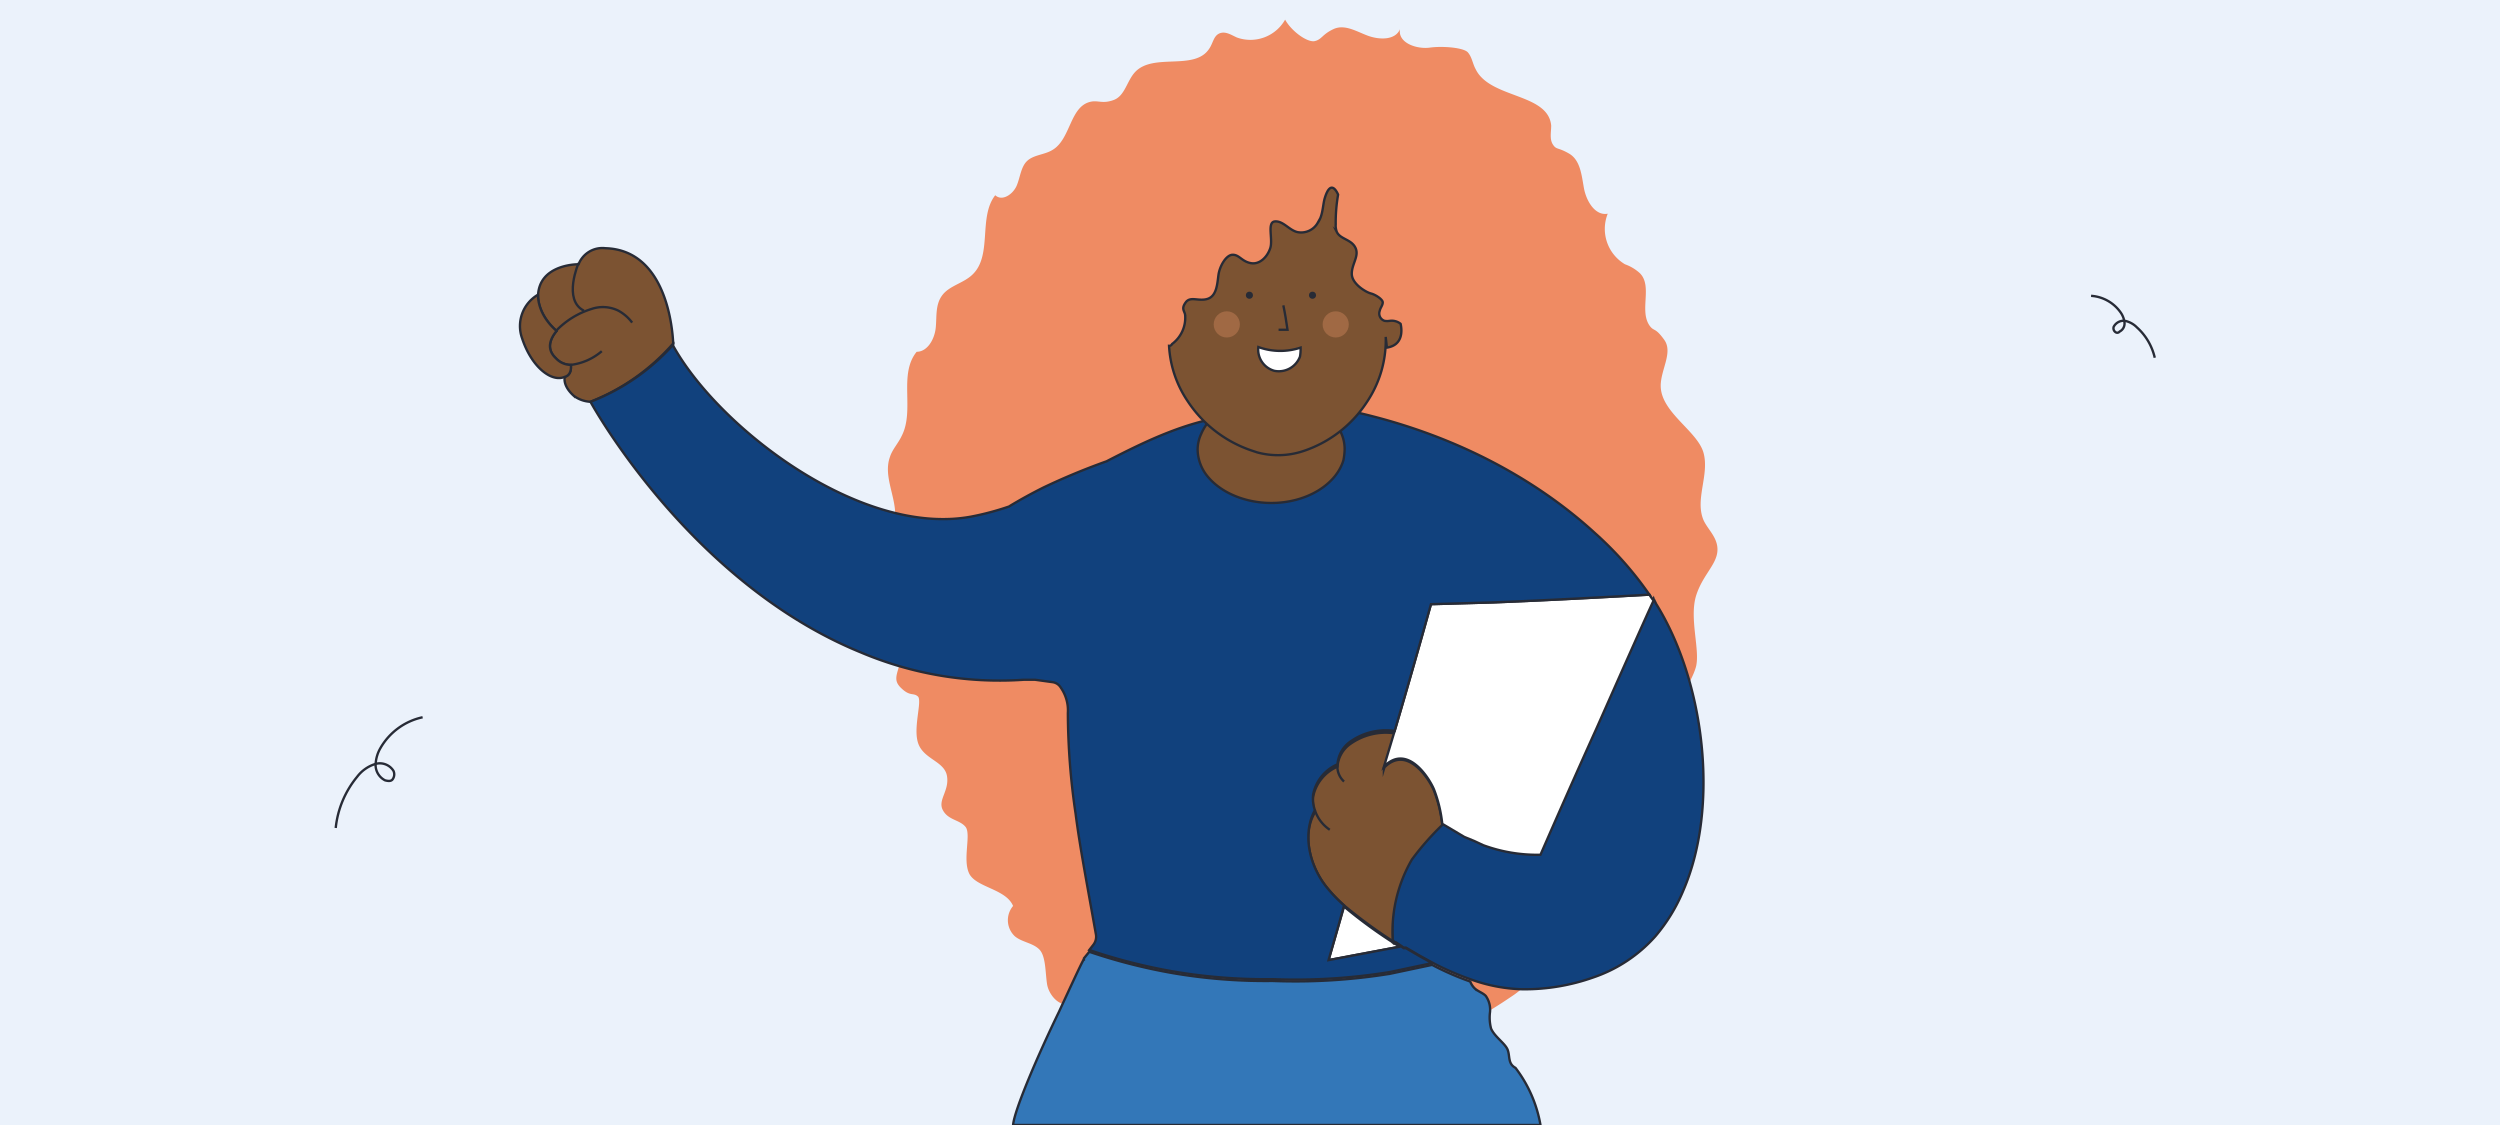 <?xml version="1.0" encoding="utf-8"?>
<svg xmlns="http://www.w3.org/2000/svg" data-name="Capa 1" id="Capa_1" viewBox="0 0 420 189">
  <defs>
    <style>.cls-1{fill:#ebf2fb;}.cls-2{fill:#ef8b63;}.cls-3{fill:none;}.cls-3,.cls-4,.cls-5,.cls-6,.cls-7,.cls-8{stroke:#272b36;stroke-miterlimit:10;stroke-width:0.4px;}.cls-4{fill:#7c5332;}.cls-5{fill:#3377b8;}.cls-6{fill:#11417d;}.cls-7{fill:#fff;}.cls-8{fill:#272b36;}.cls-9{fill:#a06944;}</style>
  </defs>
  <rect class="cls-1" height="189" width="420"/>
  <path class="cls-2" d="M240.4,174.8a75.6,75.6,0,0,0,13.4-7.3c1.7-1.1,3.5-2.6,3.5-4.6a41.6,41.6,0,0,0,10.9-12c3.5-6.2,5.1-13.5,9.6-19.1,1.6-1.9,3.5-3.8,3.8-6.2s-.6-3.7-.4-5.6,2.9-5.1,3.7-7.9-1.2-8.3.1-12.2,4.2-5.6,3.4-8.6c-.4-1.5-1.6-2.6-2.2-3.9-1.5-3.5,1-7.6,0-11.3S279,69.3,279,64.8c0-2.7,2.1-5.6.6-7.7s-1.7-1.4-2.4-2.3c-1.9-2.5.5-6.7-1.7-8.9a7.3,7.3,0,0,0-2.5-1.5,6.9,6.9,0,0,1-2.9-8.5c-2.1.4-3.6-2.1-4-4.3s-.6-4.7-2.5-5.8-2.1-.6-2.7-1.5-.3-2.1-.3-3.2c-.5-5.5-10.3-4.5-12.7-9.5-.5-.9-.6-2-1.3-2.8s-4.2-1.1-6.4-.8-5.4-.8-5-3.1c-.8,1.9-3.5,1.8-5.4,1.1s-3.9-2-5.8-1.1-1.9,1.7-3.1,2-3.9-1.6-5-3.6a6.7,6.7,0,0,1-8.1,3c-.9-.4-1.9-1.1-2.9-.7s-1.1,1.6-1.7,2.5c-2.4,3.9-9.4.7-12.5,4-1.4,1.5-1.7,4-3.6,4.7s-2.6,0-3.9.3c-3.5.8-3.3,6.3-6.4,8.1-1.3.8-3.1.8-4.2,1.8s-1.2,2.8-1.8,4.2-2.4,2.7-3.6,1.6c-2.9,3.7-.4,10.2-3.9,13.4-1.5,1.4-3.8,1.8-5,3.4s-.9,3.6-1.1,5.5-1.4,4-3.2,4c-3.1,3.8-.3,9.8-2.5,14.1-.6,1.3-1.6,2.3-2,3.6-1.1,3.1.9,6.4.9,9.7s-3.3,7.8-2.7,11.9,4.5,6.8,4,10.6-2,4.9-.4,6.5,2.1.8,2.9,1.5-.9,5.4.1,8,4.4,2.9,4.8,5.4-1.6,4-.7,5.7,2.8,1.6,3.8,2.8-.5,5.4.6,7.8,6.2,2.6,7.4,5.5a3.7,3.7,0,0,0,.3,5.1c1.2,1,3,1.1,4.1,2.2s1,3.8,1.3,5.8,2.4,4.2,4,3.1Z"/>
  <path class="cls-3" d="M351.3,49.7a6.6,6.6,0,0,1,4.9,2.7,3.6,3.6,0,0,1,.7,1.7,1.5,1.5,0,0,1-.8,1.6.5.5,0,0,1-.7.1.8.8,0,0,1-.3-.9,1.9,1.9,0,0,1,1.9-1,4,4,0,0,1,2,1.1,9.8,9.8,0,0,1,3,5.1"/>
  <path class="cls-3" d="M71,120.5a10.8,10.8,0,0,0-7.1,5.2,6,6,0,0,0-.8,2.9,2.9,2.9,0,0,0,1.6,2.5c.4.1.9.2,1.2-.1a1.4,1.4,0,0,0,.2-1.5,2.7,2.7,0,0,0-3.2-1.1,6.1,6.1,0,0,0-2.9,2.1,16.1,16.1,0,0,0-3.6,8.6"/>
  <path class="cls-4" d="M93.5,55.6c-1.3,1.6-1.6,3.2-.1,4.6a3.4,3.4,0,0,0,2.5,1.1c.2,1.8-1,2-1,2s-.5,1.4,1.5,3.2a5.1,5.1,0,0,0,2.8,1h0a35.9,35.9,0,0,0,13.9-9.8c-.1-2.1-1-15.7-11.4-16a4.3,4.3,0,0,0-4.5,2.7h-.1c-.8,0-6.4.3-6.7,5.1C90.4,49.5,90.1,52.6,93.5,55.6Z"/>
  <path class="cls-5" d="M170.2,189h88.6a21.9,21.9,0,0,0-4.2-9.6c-1.3-.7-.9-1.9-1.3-3s-2.2-2.2-2.8-3.6a7.4,7.4,0,0,1-.2-2.6,4,4,0,0,0-.7-2.9c-.5-.5-1.2-.7-1.8-1.2a3.2,3.2,0,0,1-.8-1.2h0a47.4,47.4,0,0,1-6.4-2.8l-7.1,1.5a99.1,99.1,0,0,1-19.7,1.2h-.1a92.4,92.4,0,0,1-16.6-1.3,93.9,93.9,0,0,1-14.1-3.6l-.9,1.1v.2h0a.1.1,0,0,0-.1.1c-.6,1.1-2.2,4.6-4.1,8.7C174.4,177.2,170.4,186.5,170.2,189Z"/>
  <path class="cls-6" d="M225.8,152.1c-.9,3.3-1.8,6.4-2.6,9.2l12.2-2.3h0l.4.3-.4-.3-.9-.6h-.3c0-.1-.1-.1-.1-.2H234a24.2,24.2,0,0,1,3.2-13.9,45.8,45.8,0,0,1,5.1-5.8l3.7,2.2,1.7.7c.1-1,.3-2.1.4-3.1a160.5,160.5,0,0,0,1.1-18.3c.1-5.2,3.3-7.7,8-5.5a31.3,31.3,0,0,1,11,8c4.3-9.7,8.2-18.5,9.6-21.5a8.6,8.6,0,0,1-.7-1c-3.7.2-15.9.9-26.2,1.3l-10.5.3c-1.7,6.1-3.8,13.5-6.1,21.3a10.3,10.3,0,0,0-7.6,1.9,5.1,5.1,0,0,0-2,3.7,7,7,0,0,0-4.1,5.1,6,6,0,0,0,.3,2.6c-2.1,3.9-1,9,1.7,12.6A24.5,24.5,0,0,0,225.8,152.1Z"/>
  <path class="cls-6" d="M182,161.2h0Z"/>
  <path class="cls-4" d="M87.7,56.8c1.6,4.9,5,7.5,7.2,6.5,0,0,1.2-.2,1-2a3.4,3.4,0,0,1-2.5-1.1c-1.5-1.4-1.2-3,.1-4.6-3.4-3-3.1-6.1-3.1-6.1A6.1,6.1,0,0,0,87.7,56.8Z"/>
  <path class="cls-3" d="M93.4,55.6a14,14,0,0,1,6-3.7,5.9,5.9,0,0,1,4.5.3,7.2,7.2,0,0,1,2.3,2"/>
  <path class="cls-3" d="M95.9,61.3a9.8,9.8,0,0,0,5.2-2.3"/>
  <path class="cls-3" d="M97.2,44.2s-2.7,6.2.9,8"/>
  <path class="cls-7" d="M223.2,161.3l12.2-2.3h-.3l-.4-.3h-.1a81.4,81.4,0,0,1-8.8-6.4C224.9,155.4,224,158.5,223.2,161.3Z"/>
  <path class="cls-6" d="M234,158.1h.1c0,.1.1.1.1.2h.3l.9.6.4.3h.4l2.4,1.4h0l2,1.1a47.4,47.4,0,0,0,6.4,2.8,27.4,27.4,0,0,0,8.8,1.7,34.6,34.6,0,0,0,11.9-2,24.4,24.4,0,0,0,10.4-6.9,28.9,28.9,0,0,0,4.7-7.7c6.1-14.1,3.6-35.1-4.6-48.2-.1-.3-.3-.5-.4-.8-1.4,3-5.3,11.8-9.6,21.5-3.3,7.3-6.7,15-9.4,21.2a26.2,26.2,0,0,1-9.6-1.6l-1.5-.7-1.7-.7-3.7-2.2a45.8,45.8,0,0,0-5.1,5.8A24.2,24.2,0,0,0,234,158.1Z"/>
  <path class="cls-4" d="M222.6,148.7a24.5,24.5,0,0,0,3.2,3.4,81.4,81.4,0,0,0,8.8,6.4h-.4c0-.1-.1-.1-.1-.2H234a24.2,24.2,0,0,1,3.2-13.9,45.8,45.8,0,0,1,5.1-5.8,22.4,22.4,0,0,0-1.4-5.8c-.8-1.9-4.5-7.8-8.4-3.8v.2h0l1.8-6a10.3,10.3,0,0,0-7.6,1.9,5.1,5.1,0,0,0-2,3.7,7,7,0,0,0-4.1,5.1,6,6,0,0,0,.3,2.6C218.8,140,219.9,145.1,222.6,148.7Z"/>
  <path class="cls-7" d="M232.5,128.8c3.9-4,7.6,1.9,8.4,3.8a22.4,22.4,0,0,1,1.4,5.8l3.7,2.2,1.7.7,1.5.7a26.2,26.2,0,0,0,9.6,1.6c2.7-6.2,6.1-13.9,9.4-21.2,4.3-9.7,8.2-18.5,9.6-21.5a8.6,8.6,0,0,1-.7-1c-3.7.2-15.9.9-26.2,1.3l-10.5.3c-1.7,6.1-3.8,13.5-6.1,21.3Z"/>
  <path class="cls-6" d="M99.2,67.5c.6,1.1,17,30.5,45.4,42.1a59.8,59.8,0,0,0,27.4,4.6h1.9l2.9.4a1.9,1.9,0,0,1,1.4.9,6.7,6.7,0,0,1,1.2,4.3,117.9,117.9,0,0,0,1.3,16.9c.7,5.5,1.9,11.7,3.4,20.2a2.2,2.2,0,0,1-.4,1.8l-.7.9h0a93.9,93.9,0,0,0,14.1,3.6,92.4,92.4,0,0,0,16.6,1.3h.1a99.1,99.1,0,0,0,19.7-1.2l7.1-1.5-2-1.1h0l-2.4-1.4h-.4l-.4-.3h0l-12.2,2.3c.8-2.8,1.7-5.9,2.6-9.2a24.5,24.5,0,0,1-3.2-3.4c-2.7-3.6-3.8-8.7-1.7-12.6a6,6,0,0,1-.3-2.6,7,7,0,0,1,4.1-5.1,5.1,5.1,0,0,1,2-3.7,10.3,10.3,0,0,1,7.6-1.9c2.3-7.8,4.4-15.2,6.1-21.3l10.5-.3c10.3-.4,22.5-1.1,26.2-1.3A58.4,58.4,0,0,0,268,89.6c-9.6-8.8-24.4-17.6-44.9-21.3l-4.6-.8-3,.6c-9.9-2.5-8.1,1.7-8.3,1.7-7.7.9-14.5,4.2-21.3,7.7a112,112,0,0,0-10.6,4.4c-2,1-4,2.1-5.8,3.2a46.4,46.4,0,0,1-6.4,1.7c-18.6,3.4-42.4-15-50-28.7h0v-.2A35.9,35.9,0,0,1,99.2,67.5Z"/>
  <path class="cls-3" d="M224.7,128.4a3.4,3.4,0,0,0,1.1,2.9"/>
  <path class="cls-3" d="M220.9,136.1a6.3,6.3,0,0,0,2.5,3.3"/>
  <path class="cls-4" d="M201.2,75.5a7.3,7.3,0,0,0,1.9,4.8c2.2,2.5,6.1,4.2,10.5,4.2,5.9,0,10.9-3.1,12.1-7.2a11,11,0,0,0,.2-1.8,6.6,6.6,0,0,0-.7-3h-.1c-1.7-3.4-6.2-5.9-11.5-5.9s-8.8,1.9-10.9,4.7a8.3,8.3,0,0,0-.9,1.6A6.3,6.3,0,0,0,201.2,75.5Z"/>
  <path class="cls-4" d="M196.4,58.1a18.3,18.3,0,0,0,3.2,9.4,20.8,20.8,0,0,0,10.7,8.2l.9.3a13.4,13.4,0,0,0,7.7-.2h0a20.4,20.4,0,0,0,10.7-8.2,18.6,18.6,0,0,0,3.2-11l.2,1.8c2.6-.4,2.6-2.7,2.3-4a2.4,2.4,0,0,0-1.8-.5,2.7,2.7,0,0,1-.9,0,1.3,1.3,0,0,1-.8-1.7c.1-.5.5-.9.5-1.4s-1.2-1.3-2-1.5-3.2-1.6-3.2-3.3,1.3-3,.6-4.4-2.5-1.4-3.1-2.6a3,3,0,0,1-.2-1.3,27.4,27.4,0,0,1,.4-5s-1.2-3.1-2.3.8c-.3,1.3-.3,2.8-1.1,3.9A3.2,3.2,0,0,1,218,39c-1.4-.3-2.4-1.9-3.8-1.8s-.3,3-.8,4.5-1.8,2.8-3.3,2.5-1.9-1.4-3-1.4-2.2,1.9-2.4,3.4-.3,3.5-1.8,4-2.9-.5-3.7.6-.2,1.4-.1,2.1a5.5,5.5,0,0,1-2.2,4.9A.5.5,0,0,1,196.4,58.1Z"/>
  <path class="cls-3" d="M215.6,51.3c.3,1.4.5,2.7.7,4.1h-1.5"/>
  <path class="cls-7" d="M211.4,58.3a3.7,3.7,0,0,0,2.7,4,3.8,3.8,0,0,0,4.3-2.4,7.6,7.6,0,0,0,.1-1.5A10.8,10.8,0,0,1,211.4,58.3Z"/>
  <circle class="cls-8" cx="220.5" cy="49.6" r="0.4"/>
  <circle class="cls-9" cx="224.4" cy="54.5" r="2.2"/>
  <circle class="cls-9" cx="206.1" cy="54.5" r="2.2"/>
  <circle class="cls-8" cx="209.9" cy="49.6" r="0.4"/>
</svg>